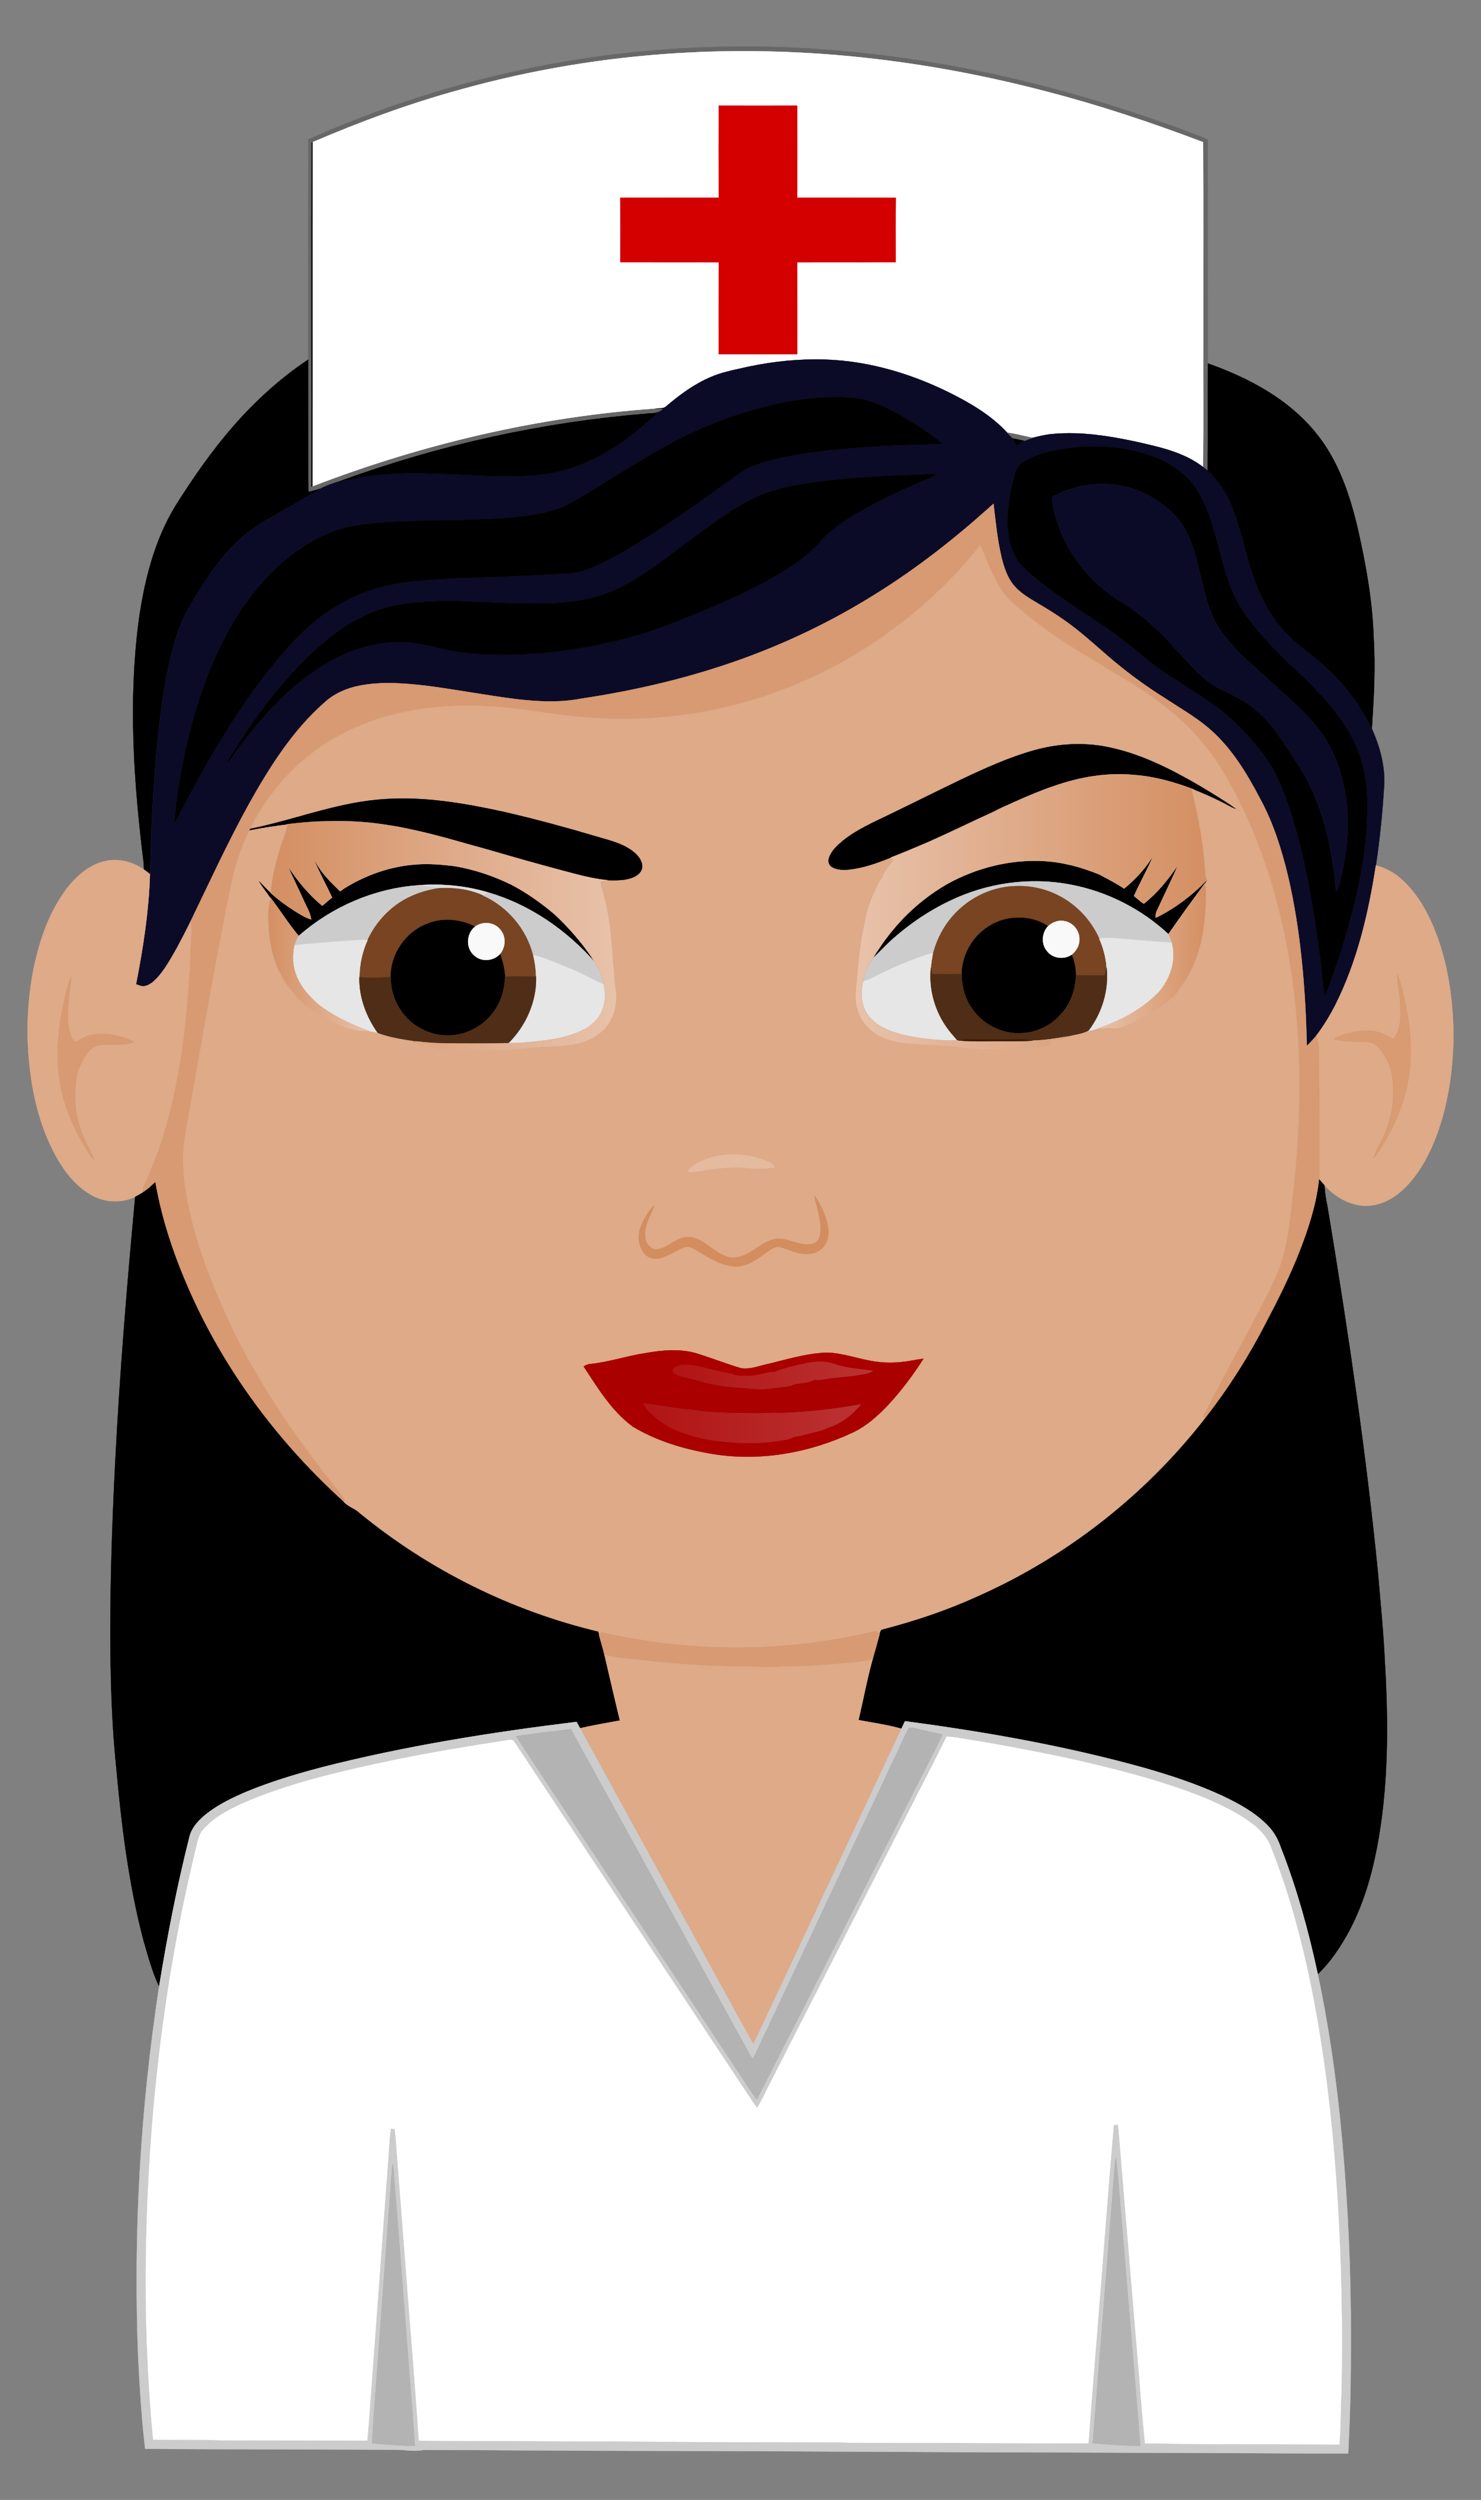<?xml version="1.0" encoding="UTF-8"?>
<!DOCTYPE svg  PUBLIC '-//W3C//DTD SVG 1.1//EN'  'http://www.w3.org/Graphics/SVG/1.1/DTD/svg11.dtd'>
<svg enable-background="new -22 -37.118 1182 1994.236" version="1.1" viewBox="-22 -37.118 1182 1994.2" xml:space="preserve" xmlns="http://www.w3.org/2000/svg">

	<rect x="-22" y="-37.118" width="1182" height="1994.2" fill="#808080" stroke="none"/>

	<path d="m563.54 0h18.9c93.48 1.38 186.47 17.45 275.76 44.89 28.25 8.67 56.25 18.25 83.71 29.17 0.21 59.57-0.04 119.16 0.13 178.74-0.2 28.51 0.2 57.03-0.21 85.54-1.21-1.03-2.44-2.01-3.69-2.95 0.43-35.46 0.06-70.93 0.18-106.39-0.09-50.91 0.18-101.83-0.13-152.74-40.97-15.49-82.57-29.43-125.01-40.36-95.86-25.21-195.62-36.75-294.67-30.58-58.79 3.57-117.2 13.4-173.93 29.25-40.04 11-79.07 25.38-117.19 41.78l-0.66 0.32c-0.32 91.48 0.01 182.99-0.16 274.48l0.7-0.3c87.56-33.7 179.92-55.48 273.58-62.1 2.15 0.06 4.3 0.23 6.46 0.42-3.1 2.96-7.42 3.34-11.48 3.52-83.92 6.67-166.93 24.9-246 53.79-5.58 1.69-11.13 3.59-16.32 6.26-3.05 1-6.15 1.82-9.28 2.52-0.17-2.75-0.29-5.5-0.3-8.26 0.02-32.41 0.04-64.82-0.01-97.24 0.16-58.55-0.1-117.12 0.13-175.67 57.57-25.69 118-45.02 179.8-57.45 52.54-10.66 106.11-15.97 159.69-16.64z" fill="#676767" stroke="#676767" stroke-width=".2"/>
	<path d="m518.51 5.32c99.05-6.17 198.81 5.37 294.67 30.58 42.44 10.93 84.04 24.87 125.01 40.36 0.31 50.91 0.04 101.83 0.13 152.74-0.12 35.46 0.25 70.93-0.18 106.39-15.91-12.2-35.99-16.2-55.09-20.51-21.01-4.42-42.55-7.75-64.06-5.88-5.73 0.39-11.33 1.72-16.86 3.16-6.77-1.32-13.43-3.19-20.26-4.15-12.99-14.01-29.75-23.76-46.7-32.18-32.94-16.23-69.27-26.44-106.17-26.23-20.54 0-41.02 2.68-60.99 7.42-7.63 1.63-15.27 3.43-22.45 6.52-13.22 5.49-24.83 14.11-35.69 23.3-2.39 2.4-5.98 1.6-9.02 1.91-93.66 6.62-186.02 28.4-273.58 62.1 0.21-91.49-0.01-183 0.12-274.5 38.12-16.4 77.15-30.78 117.19-41.78 56.73-15.85 115.14-25.68 173.93-29.25m33.11 41.77c-0.06 24.53-0.1 49.05 0.02 73.58-26.2 0-52.4-0.04-78.6 0.02 0.1 17.1 0.05 34.19 0.02 51.29 26.19 0.11 52.38-0.07 78.57 0.09-0.12 24.45-0.02 48.9-0.05 73.35 20.92 0.03 41.83 0.04 62.75 0-0.02-24.45 0.05-48.91-0.04-73.36 26.19-0.13 52.38 0.03 78.58-0.08 0.01-17.09-0.13-34.19 0.07-51.28-26.22-0.07-52.43-0.04-78.65-0.02 0.08-24.53 0.04-49.06 0.02-73.59-20.9 0.07-41.79 0.07-62.69 0z" fill="#fff" stroke="#fff" stroke-width=".2"/>
	<path d="m551.62 47.09c20.9 0.07 41.79 0.07 62.69 0 0.02 24.53 0.06 49.06-0.02 73.59 26.22-0.02 52.43-0.05 78.65 0.02-0.2 17.09-0.06 34.19-0.07 51.28-26.2 0.11-52.39-0.05-78.58 0.08 0.09 24.45 0.02 48.91 0.04 73.36-20.92 0.04-41.83 0.03-62.75 0 0.03-24.45-0.07-48.9 0.05-73.35-26.19-0.16-52.38 0.02-78.57-0.09 0.03-17.1 0.08-34.19-0.02-51.29 26.2-0.06 52.4-0.02 78.6-0.02-0.12-24.53-0.08-49.05-0.02-73.58z" fill="#D40000" stroke="#D40000" stroke-width=".2"/>
	<path d="m226.73 76.67 0.66-0.32c-0.13 91.5 0.09 183.01-0.12 274.5l-0.7 0.3c0.17-91.49-0.16-183 0.16-274.48z" stroke="#000" stroke-width=".2"/>
	<path d="m164.5 302.48c17.52-19.93 37.33-37.97 59.42-52.72 0.05 32.42 0.03 64.83 0.01 97.24 0.01 2.76 0.13 5.51 0.3 8.26 3.13-0.7 6.23-1.52 9.28-2.52-3.64 3.21-8.18 5.03-12.33 7.44-13.55 8.15-27.72 15.28-40.81 24.19-22.96 16.01-38.15 40.24-51.92 64.06-6.36 10.74-10.17 22.73-13.28 34.76-6.16 24.57-9.37 49.75-11.87 74.91-3.25 33.95-4.76 68.04-5.62 102.12-1.57-1.27-3.13-2.53-4.78-3.69 0-1.53-0.05-3.05-0.14-4.56-8.01-64.36-12.55-129.81-3.98-194.37 4.47-31.54 12.34-63.32 29.01-90.79 14.07-22.48 29.3-44.3 46.71-64.33z" stroke="#000" stroke-width=".2"/>
	<path d="m568.01 257.02c19.97-4.74 40.45-7.42 60.99-7.42 36.9-0.21 73.23 10 106.17 26.23 16.95 8.42 33.71 18.17 46.7 32.18 1.49 1.59 2.95 3.23 4.64 4.63 0.73 1.94 1.57 3.83 2.46 5.71 2.21-1.23 4.38-2.53 6.62-3.72 2.11-0.96 4.3-1.81 6.54-2.47 5.53-1.44 11.13-2.77 16.86-3.16 21.51-1.87 43.05 1.46 64.06 5.88 19.1 4.31 39.18 8.31 55.09 20.51 1.25 0.94 2.48 1.92 3.69 2.95 9.96 9.01 16.89 20.93 21.29 33.54 6.06 16.62 9.34 34.08 15.21 50.76 4.78 14.06 11.29 27.72 20.85 39.19 6.87 8.8 15.47 16 24.39 22.63 20.41 16.04 38.12 36.03 49.3 59.63 6.07 13.47 10.18 28.08 9.98 42.95-1.24 22.14-3.44 44.25-6.72 66.19-5.89 38.3-14.9 76.67-32.4 111.47-4.28 8.33-9.13 16.38-14.8 23.84-2.42 3.07-5.1 5.93-7.9 8.66-1.17-45.36-4.7-90.92-14.99-135.21-5.12-21.29-11.69-42.44-22.21-61.73-11.06-21.17-23.8-42.23-42.46-57.59-10.19-8.45-21.75-15.01-32.76-22.29-16.58-10.36-32.38-21.97-47.14-34.79-11.11-9.62-21.98-19.58-34.07-27.98-6.91-4.91-14.13-9.34-21.43-13.62-6.71-4.05-13.73-8.01-18.8-14.13-5.28-6.34-7.86-14.37-9.82-22.25-3.35-14.09-4.71-28.54-6.43-42.89-29.5 26.7-60.88 51.46-94.75 72.41-32.84 20.53-67.87 37.55-104.27 50.8-42.19 15.39-86.12 25.72-130.5 32.34-16.87 3.22-34.19 2.32-51.15 0.34-24.37-3.04-48.5-7.74-72.86-10.81-17.39-1.99-35.2-3.34-52.5 0.04-10.44 2.01-20.5 6.5-28.32 13.79-25.4 22.46-43.64 51.59-60.05 80.93-16.76 30.34-31.21 61.88-46.3 93.07-3.54 7.26-7.28 14.42-11.09 21.54-4.8 8.31-9.34 16.93-15.92 24.02-2.67 2.79-5.78 5.53-9.68 6.33-2.43 0.55-4.73-0.76-6.97-1.47 5.7-28.98 10.26-58.27 11.12-87.83 0.86-34.08 2.37-68.17 5.62-102.12 2.5-25.16 5.71-50.34 11.87-74.91 3.11-12.03 6.92-24.02 13.28-34.76 13.77-23.82 28.96-48.05 51.92-64.06 13.09-8.91 27.26-16.04 40.81-24.19 4.15-2.41 8.69-4.23 12.33-7.44 5.19-2.67 10.74-4.57 16.32-6.26 2.82-0.24 5.64-0.51 8.4-1.2 14.11-3.56 28.73-4.23 43.21-4.79 8.19-0.56 16.37 0.14 24.56 0.38 28.7 0.39 57.52 4.02 86.15 0.33 16.34-1.94 32-7.87 46.4-15.68 15.95-8.85 30.21-20.4 43.69-32.6-2.14-0.12-4.28-0.23-6.41-0.23 4.06-0.18 8.38-0.56 11.48-3.52-2.16-0.19-4.31-0.36-6.46-0.42 3.04-0.31 6.63 0.49 9.02-1.91 10.86-9.19 22.47-17.81 35.69-23.3 7.18-3.09 14.82-4.89 22.45-6.52m21.98 29.97c-17.68 4.27-34.98 10.1-51.64 17.39-37.65 16.13-70.82 40.53-106.35 60.56-8.34 4.35-17.57 6.59-26.76 8.29-17.29 2.81-34.81 3.87-52.3 4.05-16.95 1.31-33.97 0.17-50.93 1.41-18.32 0.62-36.91 1.56-54.59 6.77-15.55 5.36-29.71 14.18-42.39 24.57-25.82 22.05-44.42 51.44-57.46 82.55-9.38 21.76-16.01 44.59-21.3 67.66-4.17 19.43-7.71 39.09-9 58.95 0.94-1.37 1.87-2.76 2.68-4.21 9.25-18.45 19.22-36.55 29.73-54.32 19.63-32.72 41.31-64.55 68.08-91.9 7.97-7.47 16.28-14.66 25.62-20.4 15.44-10.07 33.04-16.67 51.18-19.8 15.96-2.97 32.23-3.33 48.39-4.45 13.04-0.04 26.02-1.3 39.06-1.23 10.96-0.81 21.96-0.74 32.92-1.68 8.96-0.52 18.09-0.15 26.86-2.39 11.8-3.65 22.67-9.64 33.4-15.65 31.96-18.67 62-40.34 92-61.96 9.18-6.87 20.47-9.78 31.4-12.54 31.65-7.03 64.12-8.85 96.39-10.63 11.72-0.14 23.44-0.51 35.14-1.17-4.08-4-8.95-7.05-13.58-10.36-13.09-8.74-26.56-17.22-41.39-22.68-9.61-3.63-19.96-4.18-30.12-4.4-18.55 0.36-37.09 2.81-55.04 7.57m206.33 43.33c-3.74 1.89-6.76 5.14-7.79 9.26-4 13.43-6.65 27.42-6.42 41.47 0.48 12.29 3.49 25.38 12.56 34.28 20.74 19.58 45.57 33.94 68.89 50.13 11.26 7.95 21.74 16.91 32.48 25.53 22.39 17.53 49.05 29.35 69.25 49.72 8.56 8.18 16.14 17.32 23.11 26.87 8.25 11.48 13.38 24.77 18.04 38.01 13.59 40.23 20.08 82.41 25.55 124.38 1.31 9.01 1.56 18.17 3.3 27.12 0.92-1.71 1.81-3.42 2.51-5.22 3.9-11.16 8.08-22.22 11.48-33.54 10.98-36.11 20.03-73.38 20-111.33 0.15-19.21-2.89-38.98-12.39-55.93-9.56-18.2-23.72-33.4-38.21-47.76-17.67-16.33-35.28-33.17-48.72-53.28-8.97-13.05-13.49-28.44-17.46-43.59-4.84-17.07-8.43-34.87-17.66-50.26-7.95-13.99-21.75-23.95-36.72-29.32-18.14-6.8-37.83-8.73-57.07-7.56-15.31 1.27-31.1 3.48-44.73 11.02m-103.32 11.71c-21.02 0.99-42.04 2.49-62.92 5.17-16.34 2.28-32.93 4.92-48.02 11.88-21.28 9.91-39.64 24.74-58.46 38.52-17.57 13.12-35.11 26.68-55.14 35.91-15.48 7.09-32.58 9.65-49.45 10.51-18.35 0.45-36.7 0.01-55.01-0.97-11.35 0.07-22.67-1.31-34.03-0.85-11.56 0.6-23.19 0.91-34.58 3.22-18.82 3.22-36.06 12.4-51.23 23.74-12.03 9.18-23.14 19.54-33.17 30.86-17.71 19.37-33.12 40.74-47.02 62.97-1.99 2.89-3.87 5.88-5.09 9.19 2.91-2.62 4.93-5.98 7.11-9.19 18.3-25.24 39.24-49.21 65.46-66.48 19.56-13.22 42.8-21.63 66.57-21.5 10.79 0.17 21.32 2.72 31.77 5.19 10.23 2.48 20.7 3.76 31.18 4.59 44.27 2.39 88.76-4.09 131.17-16.7 16.67-5.47 32.91-12.18 49.16-18.8 17.49-7.37 34.85-15.18 51.4-24.51 14.95-8.41 29.9-17.73 41.05-30.99 4.49-4.9 9.58-9.23 15.04-12.99 18.05-12.59 38.07-21.91 58.04-30.96 6.41-2.94 13.14-5.18 19.35-8.54-11.07-0.7-22.11 0.79-33.18 0.73z" fill="#0B0B28" stroke="#0B0B28" stroke-width=".2"/>
	<path d="m942.04 252.8c32.27 11.42 64.07 28.2 86 55.19 18.13 22.06 27.37 49.77 33.76 77.21 6.39 28.23 11.55 56.87 12.51 85.86 1.58 24.34 0.19 48.74-1.44 73.03-11.18-23.6-28.89-43.59-49.3-59.63-8.92-6.63-17.52-13.83-24.39-22.63-9.56-11.47-16.07-25.13-20.85-39.19-5.87-16.68-9.15-34.14-15.21-50.76-4.4-12.61-11.33-24.53-21.29-33.54 0.41-28.51 0.01-57.03 0.21-85.54z" stroke="#000" stroke-width=".2"/>
	<path d="m589.99 286.99c17.95-4.76 36.49-7.21 55.04-7.57 10.16 0.22 20.51 0.77 30.12 4.4 14.83 5.46 28.3 13.94 41.39 22.68 4.63 3.31 9.5 6.36 13.58 10.36-11.7 0.66-23.42 1.03-35.14 1.17-32.27 1.78-64.74 3.6-96.39 10.63-10.93 2.76-22.22 5.67-31.4 12.54-30 21.62-60.04 43.29-92 61.96-10.73 6.01-21.6 12-33.4 15.65-8.77 2.24-17.9 1.87-26.86 2.39-10.96 0.94-21.96 0.87-32.92 1.68-13.04-0.07-26.02 1.19-39.06 1.23-16.16 1.12-32.43 1.48-48.39 4.45-18.14 3.13-35.74 9.73-51.18 19.8-9.34 5.74-17.65 12.93-25.62 20.4-26.77 27.35-48.45 59.18-68.08 91.9-10.51 17.77-20.48 35.87-29.73 54.32-0.81 1.45-1.74 2.84-2.68 4.21 1.29-19.86 4.83-39.52 9-58.95 5.29-23.07 11.92-45.9 21.3-67.66 13.04-31.11 31.64-60.5 57.46-82.55 12.68-10.39 26.84-19.21 42.39-24.57 17.68-5.21 36.27-6.15 54.59-6.77 16.96-1.24 33.98-0.1 50.93-1.41 17.49-0.18 35.01-1.24 52.3-4.05 9.19-1.7 18.42-3.94 26.76-8.29 35.53-20.03 68.7-44.43 106.35-60.56 16.66-7.29 33.96-13.12 51.64-17.39z" stroke="#000" stroke-width=".2"/>
	<path d="m249.83 346.48c79.07-28.89 162.08-47.12 246-53.79 2.13 0 4.27 0.11 6.41 0.23-13.48 12.2-27.74 23.75-43.69 32.6-14.4 7.81-30.06 13.74-46.4 15.68-28.63 3.69-57.45 0.06-86.15-0.33-8.19-0.24-16.37-0.94-24.56-0.38-14.48 0.56-29.1 1.23-43.21 4.79-2.76 0.69-5.58 0.96-8.4 1.2z" stroke="#000" stroke-width=".2"/>
	<path d="m781.87 308.01c6.83 0.96 13.49 2.83 20.26 4.15-2.24 0.66-4.43 1.51-6.54 2.47-3.01-0.78-6.05-1.37-9.08-1.99-1.69-1.4-3.15-3.04-4.64-4.63z" fill="#6A6A69" stroke="#6A6A69" stroke-width=".2"/>
	<path d="m788.97 318.35c-0.89-1.88-1.73-3.77-2.46-5.71 3.03 0.62 6.07 1.21 9.08 1.99-2.24 1.19-4.41 2.49-6.62 3.72z" fill="#010102" stroke="#010102" stroke-width=".2"/>
	<path d="m796.32 330.32c13.63-7.54 29.42-9.75 44.73-11.02 19.24-1.17 38.93 0.76 57.07 7.56 14.97 5.37 28.77 15.33 36.72 29.32 9.23 15.39 12.82 33.19 17.66 50.26 3.97 15.15 8.49 30.54 17.46 43.59 13.44 20.11 31.05 36.95 48.72 53.28 14.49 14.36 28.65 29.56 38.21 47.76 9.5 16.95 12.54 36.72 12.39 55.93 0.03 37.95-9.02 75.22-20 111.33-3.4 11.32-7.58 22.38-11.48 33.54-0.7 1.8-1.59 3.51-2.51 5.22-1.74-8.95-1.99-18.11-3.3-27.12-5.47-41.97-11.96-84.15-25.55-124.38-4.66-13.24-9.79-26.53-18.04-38.01-6.97-9.55-14.55-18.69-23.11-26.87-20.2-20.37-46.86-32.19-69.25-49.72-10.74-8.62-21.22-17.58-32.48-25.53-23.32-16.19-48.15-30.55-68.89-50.13-9.07-8.9-12.08-21.99-12.56-34.28-0.23-14.05 2.42-28.04 6.42-41.47 1.03-4.12 4.05-7.37 7.79-9.26m23.08 28.08c-2.35 0.88-1.62 3.68-1.44 5.59 5.73 32.19 25.95 61.26 53.8 78.3 16.66 10.08 31.38 23.15 44.1 37.85 11.3 11.68 21.56 25.18 36.48 32.5 6.53 2.93 12.91 6.18 18.97 10.01 7.97 4.77 14.73 11.29 20.8 18.27 7.54 9.34 13.86 19.58 20.37 29.65 20.72 30.44 28.84 67.48 31.87 103.67 3.28-6.86 4.36-14.47 6.07-21.81 5.83-30.6 4.09-63.6-9.97-91.82-6.76-14.35-18-25.89-29.29-36.77-9.33-8.34-18.5-16.84-27.87-25.13-7.57-7.44-15.99-14.02-22.7-22.3-9.9-10.24-16.54-23.26-20.06-36.99-5.01-16.73-7.27-34.37-14.67-50.31-6.65-14.88-20.17-25.49-34.47-32.55-22.47-11.1-49.98-9.68-71.99 1.84z" stroke="#000" stroke-width=".2"/>
	<path d="m693 342.03c11.07 0.06 22.11-1.43 33.18-0.73-6.21 3.36-12.94 5.6-19.35 8.54-19.97 9.05-39.99 18.37-58.04 30.96-5.46 3.76-10.55 8.09-15.04 12.99-11.15 13.26-26.1 22.58-41.05 30.99-16.55 9.33-33.91 17.14-51.4 24.51-16.25 6.62-32.49 13.33-49.16 18.8-42.41 12.61-86.9 19.09-131.17 16.7-10.48-0.83-20.95-2.11-31.18-4.59-10.45-2.47-20.98-5.02-31.77-5.19-23.77-0.13-47.01 8.28-66.57 21.5-26.22 17.27-47.16 41.24-65.46 66.48-2.18 3.21-4.2 6.57-7.11 9.19 1.22-3.31 3.1-6.3 5.09-9.19 13.9-22.23 29.31-43.6 47.02-62.97 10.03-11.32 21.14-21.68 33.17-30.86 15.17-11.34 32.41-20.52 51.23-23.74 11.39-2.31 23.02-2.62 34.58-3.22 11.36-0.46 22.68 0.92 34.03 0.85 18.31 0.98 36.66 1.42 55.01 0.97 16.87-0.86 33.97-3.42 49.45-10.51 20.03-9.23 37.57-22.79 55.14-35.91 18.82-13.78 37.18-28.61 58.46-38.52 15.09-6.96 31.68-9.6 48.02-11.88 20.88-2.68 41.9-4.18 62.92-5.17z" stroke="#000" stroke-width=".2"/>
	<path d="m819.4 358.4c22.01-11.52 49.52-12.94 71.99-1.84 14.3 7.06 27.82 17.67 34.47 32.55 7.4 15.94 9.66 33.58 14.67 50.31 3.52 13.73 10.16 26.75 20.06 36.99 6.71 8.28 15.13 14.86 22.7 22.3 9.37 8.29 18.54 16.79 27.87 25.13 11.29 10.88 22.53 22.42 29.29 36.77 14.06 28.22 15.8 61.22 9.97 91.82-1.71 7.34-2.79 14.95-6.07 21.81-3.03-36.19-11.15-73.23-31.87-103.67-6.51-10.07-12.83-20.31-20.37-29.65-6.07-6.98-12.83-13.5-20.8-18.27-6.06-3.83-12.44-7.08-18.97-10.01-14.92-7.32-25.18-20.82-36.48-32.5-12.72-14.7-27.44-27.77-44.1-37.85-27.85-17.04-48.07-46.11-53.8-78.3-0.18-1.91-0.91-4.71 1.44-5.59z" fill="#0B0B28" stroke="#0B0B28" stroke-width=".2"/>
	<path d="m676.17 437.13c33.87-20.95 65.25-45.71 94.75-72.41 1.72 14.35 3.08 28.8 6.43 42.89 1.96 7.88 4.54 15.91 9.82 22.25 5.07 6.12 12.09 10.08 18.8 14.13 7.3 4.28 14.52 8.71 21.43 13.62 12.09 8.4 22.96 18.36 34.07 27.98 14.76 12.82 30.56 24.43 47.14 34.79 11.01 7.28 22.57 13.84 32.76 22.29 18.66 15.36 31.4 36.42 42.46 57.59 10.52 19.29 17.09 40.44 22.21 61.73 10.29 44.29 13.82 89.85 14.99 135.21 2.8-2.73 5.48-5.59 7.9-8.66 2.37 8.62 1.78 17.62 1.98 26.46 0.37 25.1 0.05 50.2 0.45 75.3 0 4.49-0.1 8.98-0.42 13.47-2.08 19.89-8.38 39.04-15.59 57.59-7.51 19.12-16.64 37.54-26.23 55.69-13.82 27.08-30.12 52.93-48.87 76.87-0.8-0.17-1.59-0.33-2.37-0.48 16.97-33.85 35.79-66.76 53.04-100.47 3.68-8.16 7.7-16.22 10.19-24.85 5.29-16.95 6.73-34.73 8.71-52.28 5.88-50.01 7.11-100.64 2.07-150.77-4.2-41.72-12.95-83.1-27.38-122.51-9.06-24.34-19.94-48.14-34.06-69.98-13.72-21.43-32.29-39.45-53.14-53.9-12.72-9.25-26.61-16.7-39.87-25.12-21.89-12.97-43.7-26.35-63.11-42.89-5.09-4.57-10.69-8.68-14.78-14.22-4.55-6.09-7.95-12.93-11.15-19.79-2.95-6.25-4.75-12.99-8.06-19.07-19.83 25.25-43.22 47.64-69.05 66.7-61.59 46.18-138.2 72.35-215.3 71.83-24.46 0.47-48.8-2.58-72.94-6.23-41.01-6.31-83.86-6.31-123.69 6.46-32.33 10.51-62.01 30.16-82.67 57.34-7.17 9.53-14.02 19.44-18.89 30.37-0.14 0.26-0.43 0.79-0.57 1.06-7.59 14.61-12.36 30.51-15.51 46.63-13.15 64.85-24.17 130.11-35.76 195.25-3.74 19.37-1.48 39.29 2.55 58.42 7.28 34.82 20.98 67.89 36.21 99.9 20.84 42.25 47.49 81.4 76.61 118.35 4.2 5.41 8.75 10.57 12.44 16.37-0.53 0.1-1.58 0.29-2.1 0.38-48.76-44.31-89.62-97.7-117.79-157.36-14.49-30.87-26.16-63.3-32.04-96.97-3.15 2.95-6.33 5.93-10.03 8.2-0.43-5.11 2.83-9.34 4.67-13.84 13.81-31.54 21.61-65.36 26.64-99.31 3.74-25.89 5.75-52.01 6.93-78.14-0.1-8.46 1.63-16.96 0.17-25.37 15.09-31.19 29.54-62.73 46.3-93.07 16.41-29.34 34.65-58.47 60.05-80.93 7.82-7.29 17.88-11.78 28.32-13.79 17.3-3.38 35.11-2.03 52.5-0.04 24.36 3.07 48.49 7.77 72.86 10.81 16.96 1.98 34.28 2.88 51.15-0.34 44.38-6.62 88.31-16.95 130.5-32.34 36.4-13.25 71.43-30.27 104.27-50.8z" fill="#D89A72" stroke="#D89A72" stroke-width=".2"/>
	<path d="m691.29 464.29c25.83-19.06 49.22-41.45 69.05-66.7 3.31 6.08 5.11 12.82 8.06 19.07 3.2 6.86 6.6 13.7 11.15 19.79 4.09 5.54 9.69 9.65 14.78 14.22 19.41 16.54 41.22 29.92 63.11 42.89 13.26 8.42 27.15 15.87 39.87 25.12 20.85 14.45 39.42 32.47 53.14 53.9 14.12 21.84 25 45.64 34.06 69.98 14.43 39.41 23.18 80.79 27.38 122.51 5.04 50.13 3.81 100.76-2.07 150.77-1.98 17.55-3.42 35.33-8.71 52.28-2.49 8.63-6.51 16.69-10.19 24.85-17.25 33.71-36.07 66.62-53.04 100.47 0.78 0.15 1.57 0.31 2.37 0.48-47.58 61.23-110.34 110.63-181.2 142.16-24.5 11.25-50.16 19.87-76.23 26.64-2.09 0.13-2.29 2.44-2.83 4-0.76-0.85-1.5-1.7-2.33-2.43-3.56 0.04-6.97 1.26-10.42 2-44.96 9.9-91.38 13.02-137.27 9.63-24.18-1.63-48.12-5.66-71.8-10.76-0.71 0.58-1.42 1.17-2.13 1.77-0.16-0.59-0.47-1.79-0.62-2.39-69.53-16.59-135.14-49.19-190.4-94.51-4.02-3.88-9.81-5.12-13.35-9.61 0.52-0.09 1.57-0.28 2.1-0.38-3.69-5.8-8.24-10.96-12.44-16.37-29.12-36.95-55.77-76.1-76.61-118.35-15.23-32.01-28.93-65.08-36.21-99.9-4.03-19.13-6.29-39.05-2.55-58.42 11.59-65.14 22.61-130.4 35.76-195.25 3.15-16.12 7.92-32.02 15.51-46.63 9.95-1.97 19.97-3.52 30.03-4.76-0.82 6.94-4.32 13.13-6.09 19.83-3.27 11.46-6.5 23.1-7.11 35.05-3.24-2.89-6.06-6.19-9.21-9.18 2.78 4.6 6.21 8.75 9.23 13.2-2.87 8.36-2.12 17.32-1.56 25.98 1.11 15.44 5.63 30.87 14.69 43.56 2.13 2.9 4.49 5.62 6.77 8.4 6.21 8.03 15.37 12.85 24.04 17.75 7.74 3.9 15.42 8.47 24.11 9.87 3.61 0.65 7.29 0.65 10.95 0.74 2.11 0.33 4.23 0.67 6.33 1.17 9.86 3.77 20.41 5.2 30.78 6.85-1.49 0.21-2.97 0.46-4.43 0.74 3.7 1.01 7.53 1.35 11.33 1.73 4.3 0.17 7.1 4.33 11.44 4.45 6.49 0.58 13.02 0.77 19.53 1.06 16.36-0.59 32.77-0.41 49.06-2.34 12.39-1.49 24.95-1.06 37.31-2.88 9.7-1.52 19.36-5.48 26.21-12.7 7.37-8.05 10.16-19.54 8.91-30.23-1.8-13.76-2.29-27.65-3.65-41.46-1.27-14.33-3.75-28.58-8.06-42.32-0.25-1.03-0.47-2.07-0.68-3.09 2.02-0.52 4.04-1.06 6.09-1.49 7.29 0.09 15.04 0.39 21.69-3.11 3.24-1.67 6.15-5.03 5.55-8.9-0.66-5.42-4.95-9.44-9.21-12.37-8.41-5.72-18.52-7.81-28.09-10.73-23.73-7.09-47.66-13.51-71.78-19.13-24.49-5.36-49.29-10.03-74.41-10.82-18.14-0.64-36.34 1.02-54.06 4.96-25.3 5.36-49.79 14.01-75.14 19.11 4.87-10.93 11.72-20.84 18.89-30.37 20.66-27.18 50.34-46.83 82.67-57.34 39.83-12.77 82.68-12.77 123.69-6.46 24.14 3.65 48.48 6.7 72.94 6.23 77.1 0.52 153.71-25.65 215.3-71.83m112.25 97.07c-20.1 5.59-39.17 14.26-57.98 23.16-18.68 8.94-37.18 18.24-55.83 27.24-13.41 6.58-27.42 12.42-39.13 21.87-4.49 3.81-9.21 8.04-10.99 13.85-0.98 2.68 0.16 5.89 2.73 7.22 4.13 2.2 9.03 2.22 13.59 1.76 11.46-1.28 22.39-5.25 33.03-9.53 0.67 0.73 1.34 1.46 2.02 2.21-3.24 4.46-7.34 8.48-9.05 13.86-1.83 1.97-2.92 4.47-4.1 6.86-4.13 8.78-8.06 17.86-9.4 27.55-3.74 14.92-5.11 30.3-6.42 45.58-0.97 8.17-2.23 16.62 0.25 24.66 2.13 8.9 8.4 16.4 16.24 20.95 11.91 6.91 26.09 6.99 39.45 7.74 8.23 0.82 16.6 0.21 24.76 1.83 10.69 1.39 21.5 1.92 32.29 1.82 13.93 0.02 28.17 0.46 41.71-3.41-0.09-1.09-0.15-2.16-0.21-3.22 5.31-0.52 10.88-0.76 15.68-3.38-0.61-0.07-1.82-0.2-2.43-0.27 5.67-1.62 11.94-1.99 17.12-4.86l-0.46 0.64c2.79-0.68 5.57-1.41 8.31-2.32 3.7 0.85 7.43-0.93 11.15-0.02 4.1 1.04 8-1.16 11.71-2.61 9.8-4.55 19.56-9.32 28.41-15.56 4.89-3.67 10.27-7.31 13.1-12.92 14.45-17.98 19.91-41.46 21.11-64.07-0.03-6.79 1.36-13.74-0.63-20.38 0.54-0.84 1.05-1.69 1.52-2.56 0.1-0.09 0.29-0.27 0.39-0.35-1.55-2.3-1.49-5.12-1.66-7.76-1.29-21.66-5.41-43.04-10.61-64.07 0.47-0.03 1.42-0.1 1.9-0.13 7.77 3.09 15.44 6.43 22.88 10.27 3.38 1.7 6.62 3.71 10.2 5.03-9.27-6.63-19.12-12.45-28.87-18.35-22.92-13.31-47.01-25.59-73.2-30.85-19.37-3.97-39.58-2.77-58.58 2.52m-260.68 325.58c-6.1 2.32-12.49 5.04-16.54 10.42 1.72 0.45 3.5 0.86 5.29 0.52 14.58-2.34 29.39-4.78 44.19-3.12 6.91 0.87 13.85 0.32 20.74-0.45-1.09-3.26-4.49-4.39-7.37-5.55-14.57-5.99-31.34-6.84-46.31-1.82m85.09 29.87c2.01 10.42 6.59 20.86 4.5 31.64-0.58 3.58-3.35 6.55-7.01 7.03-9.78 1.53-18.63-5.42-28.4-4.31-6.72 1.13-12.2 5.51-17.82 9.05-5.84 3.85-12.89 7.19-20.04 5.48-10.05-2.82-16.81-11.8-26.58-15.19-4.76-1.61-10.01-0.76-14.32 1.69-5.62 2.64-10.68 7.31-17.16 7.49-5.24-0.91-8.64-6.56-8.29-11.67-0.34-8.48 4.53-15.71 7.38-23.34-4.72 4.05-7.65 9.72-10.22 15.29-2.99 6.87-3.04 15.36 1.37 21.65 2.64 4.01 7.74 6.17 12.45 5.08 7.26-1.55 13.34-6.1 20.16-8.78 3.42-1.62 6.89 0.62 9.84 2.23 9.35 5.62 18.94 12.06 30.14 12.91 8.16 0.67 15.39-3.93 21.85-8.31 3.81-2.55 7.29-5.86 11.78-7.18 3.33-0.53 6.48 1.21 9.57 2.22 5.63 2.22 11.7 3.98 17.82 3.16 6.76-0.76 12.81-6.3 13.83-13.08 1.06-6.65-0.77-13.34-3.28-19.45-2.03-4.79-4.2-9.6-7.57-13.61m-135.55 125.61c-14.61 2.25-28.72 7.15-43.47 8.55-1.88 0.11-3.52 1.06-5.12 1.94 11.35 17.23 22.36 35.6 39.26 48.01 18.71 11.22 39.96 17.68 61.36 21.42 38.61 6.88 78.91-0.15 114.2-16.75 10.66-4.98 19.53-12.95 27.62-21.34 10.75-11.54 20.3-24.17 28.75-37.48-5.86 0.64-11.59 2.17-17.47 2.64-9.16 1.02-18.46 0.47-27.45-1.52-11.96-2.39-23.78-6.76-36.15-5.8-14.35 1.13-28.22 5.26-42.14 8.68-7.36 1.43-14.75 4.77-22.34 3.59-11.56-3.45-22.81-7.86-34.32-11.49-13.84-4.42-28.67-2.98-42.73-0.45z" fill="#DEAA87" stroke="#DEAA87" stroke-width=".2"/>
	<path d="m803.54 561.36c19-5.29 39.21-6.49 58.58-2.52 26.19 5.26 50.28 17.54 73.2 30.85 9.75 5.9 19.6 11.72 28.87 18.35-3.58-1.32-6.82-3.33-10.2-5.03-7.44-3.84-15.11-7.18-22.88-10.27-15.33-5.84-31.32-10.45-47.74-11.65-21.5-2.14-43.25 1.54-63.55 8.61-10.96 3.64-21.62 8.16-32.14 12.9-5.66 2.55-11.38 4.98-16.85 7.92-17.2 7.8-34.16 16.15-51.42 23.83-10.11 4.29-20.21 8.62-30.45 12.58-10.64 4.28-21.57 8.25-33.03 9.53-4.56 0.46-9.46 0.44-13.59-1.76-2.57-1.33-3.71-4.54-2.73-7.22 1.78-5.81 6.5-10.04 10.99-13.85 11.71-9.45 25.72-15.29 39.13-21.87 18.65-9 37.15-18.3 55.83-27.24 18.81-8.9 37.88-17.57 57.98-23.16z" stroke="#000" stroke-width=".2"/>
	<path d="m252.94 604.95c17.72-3.94 35.92-5.6 54.06-4.96 25.12 0.79 49.92 5.46 74.41 10.82 24.12 5.62 48.05 12.04 71.78 19.13 9.57 2.92 19.68 5.01 28.09 10.73 4.26 2.93 8.55 6.95 9.21 12.37 0.6 3.87-2.31 7.23-5.55 8.9-6.65 3.5-14.4 3.2-21.69 3.11-9.4-0.93-18.64-2.98-27.74-5.45-17.18-4.51-34.32-9.2-51.38-14.12-9.31-2.65-18.58-5.46-27.94-7.92-15.2-4.26-30.35-8.75-45.79-12.09-8.96-2.11-18.02-3.79-27.13-5.05-15.4-2.29-31.01-2.94-46.55-2.33-9.86 0.06-19.67 1.19-29.46 2.27-10.06 1.24-20.08 2.79-30.03 4.76 0.14-0.27 0.43-0.8 0.57-1.06 25.35-5.1 49.84-13.75 75.14-19.11z" stroke="#000" stroke-width=".2"/>
	<path d="m898.69 645.01c-4.77 11.06-10.67 21.61-15.65 32.59 2.61 2.05 4.99 4.43 7.84 6.18 10.87-8.48 19.55-19.4 27.25-30.75-4.42 10.44-9.57 20.58-14.26 30.91-1.44 3.55-4.23 7-3.39 11.05 15.21-7.45 28.87-17.78 40.61-29.94-0.47 0.87-0.98 1.72-1.52 2.56-9.81 13.38-19.64 26.77-29.05 40.44-21.66-20.17-49.11-34.07-78.2-39.52-32.54-6.25-66.89-1.31-96.63 13.16-16.13 7.66-31.04 17.77-44.44 29.55-5.77 5.01-10.9 10.69-16.44 15.94 1.88-3.44 4.14-6.64 6.33-9.87 5.05-7.43 10.76-14.39 16.88-20.95 10.72-11.19 22.96-20.92 36.44-28.57 22.91-12.58 49.14-19.26 75.32-18.08 15.76 0.65 31.14 4.86 45.68 10.78 6.67 3.58 13.43 7.01 19.73 11.24 5.19-4.21 9.97-8.94 14.34-14 3.44-3.94 6.47-8.24 9.16-12.72z" stroke="#000" stroke-width=".2"/>
	<path d="m61.65 649.86c10.78-2.63 22.26 0.44 31.25 6.67 1.65 1.16 3.21 2.42 4.78 3.69-0.86 29.56-5.42 58.85-11.12 87.83 2.24 0.71 4.54 2.02 6.97 1.47 3.9-0.8 7.01-3.54 9.68-6.33 6.58-7.09 11.12-15.71 15.92-24.02 3.81-7.12 7.55-14.28 11.09-21.54 1.46 8.41-0.27 16.91-0.17 25.37-1.18 26.13-3.19 52.25-6.93 78.14-5.03 33.95-12.83 67.77-26.64 99.31-1.84 4.5-5.1 8.73-4.67 13.84-1.91 1.22-3.89 2.35-5.92 3.35-10.78 5.11-23.88 4.66-34.31-1.09-12.5-6.78-21.62-18.39-28.55-30.55-16.28-29.34-22.14-63.31-23.03-96.52v-8.96c0.41-16.97 2.22-33.93 5.99-50.5 4.78-20.58 12.22-40.98 24.99-58.01 7.79-10.06 17.91-19.29 30.67-22.15m-32.05 109.72c-4.87 21.44-7.5 43.82-3.88 65.67 2.97 20.06 11.64 38.76 22.08 55.96 1.45 2.51 3.22 4.83 5.22 6.93-2.17-6.81-6.37-12.71-8.79-19.42-6.53-15.42-7.95-32.79-4.68-49.16 1.05-4.74 3.47-9 5.85-13.17 2.47-4.06 5.69-8.32 10.56-9.5 9.39-2.19 19.49 0.93 28.6-2.82-4.77-3.28-10.54-4.44-16.13-5.49-6.16-0.98-12.56-1.23-18.68 0.15-4.26 0.93-7.72 3.75-11.71 5.34-2.84-1.85-3.74-5.4-4.63-8.46-3.38-14.48 0.36-29.22 1.47-43.72-2.64 5.6-3.88 11.7-5.28 17.69z" fill="#DEAA87" stroke="#DEAA87" stroke-width=".2"/>
	<path d="m229.09 649.79 0.61 0.41c4.81 9.24 12.37 16.54 19.78 23.71 1.07-0.77 2.13-1.53 3.19-2.31 17.07-10.6 36.48-17.54 56.57-19.07 10.47-0.96 20.97 0.01 31.37 1.25 15.99 2.67 31.44 7.93 45.97 15.07 12.19 6.45 23.45 14.48 33.96 23.38 11.14 10.38 21.23 21.88 29.78 34.5 0.65 1.01 1.27 2.05 1.91 3.09-22.47-25.2-51.3-45.23-83.85-54.82-18-5.47-37.03-7.38-55.77-5.98-35.39 2.26-69.64 17.11-96.23 40.43-8.06-9.57-14.72-20.24-22.3-30.19-3.02-4.45-6.45-8.6-9.23-13.2 3.15 2.99 5.97 6.29 9.21 9.18 5.82 5.2 12.11 9.88 18.7 14.05 4.34 2.69 8.64 5.64 13.62 7.04-0.73-5.64-3.96-10.46-6.16-15.58-4.01-8.94-8.46-17.67-12.33-26.67 7.62 11.62 16.54 22.45 27.29 31.33 2.63-2.2 5.24-4.41 7.87-6.61-4.54-9.72-9.73-19.15-13.96-29.01z" stroke="#000" stroke-width=".2"/>
	<path d="m1076.1 653.23c7.64 1.91 14.72 5.76 20.53 11.07 13.55 12.14 22.23 28.7 28.44 45.56 8.55 23.57 12.23 48.68 12.9 73.67v9.94c-0.64 24.99-4.32 50.09-12.85 73.67-5.47 14.94-12.87 29.5-23.82 41.2-7.77 8.38-17.99 15.09-29.58 16.25-14.05 1.51-27.32-6.09-36.62-16.08-1.44-1.56-2.79-3.18-4.19-4.74 0.32-4.49 0.42-8.98 0.42-13.47-0.4-25.1-0.08-50.2-0.45-75.3-0.2-8.84 0.39-17.84-1.98-26.46 5.67-7.46 10.52-15.51 14.8-23.84 17.5-34.8 26.51-73.17 32.4-111.47m17.02 86.65c0.08 7.4 1.95 14.64 2.23 22.04 0.78 10.07 1.32 21.58-5.35 29.95-3.87-2.28-7.81-4.6-12.2-5.71-7.51-2.02-15.43-0.95-22.85 0.88-4.22 1.13-8.62 2.12-12.22 4.72 8.53 2.44 17.49 1.85 26.26 2.22 5.74 0.02 9.94 4.66 12.88 9.08 2.41 4.11 4.93 8.27 6.2 12.91 3.51 16.52 2.31 34.15-4.32 49.76-2.68 7.38-7.3 13.88-9.76 21.35 3.5-3.67 6.02-8.1 8.59-12.43 7.35-12.24 13.15-25.43 16.86-39.23 6.55-23.75 5.16-48.96 0-72.83-1.72-7.66-3.08-15.51-6.32-22.71z" fill="#DEAA87" stroke="#DEAA87" stroke-width=".2"/>
	<path d="m735.69 681.69c29.74-14.47 64.09-19.41 96.63-13.16 29.09 5.45 56.54 19.35 78.2 39.52 1.11 2.14 2.01 4.41 2.7 6.74-13.1-0.69-26.14-2.11-39.22-3.04-6.2-0.44-12.52-1.59-18.65 0.02-6.33-14.32-17.49-26.46-31.3-33.85-10.69-5.76-22.89-8.62-35.02-8.2-20.65 0.34-40.69 10.77-53.26 27.09-6.57 8.28-10.93 18.12-13.51 28.33 0.02-0.54 0.07-1.63 0.1-2.18-16.74 5-32.85 12.03-48.38 20.02-2.36 1.14-4.82 2.08-7.28 2.98 1.25-6.78 4.09-13.19 8.11-18.78 5.54-5.25 10.67-10.93 16.44-15.94 13.4-11.78 28.31-21.89 44.44-29.55z" fill="#ccc" stroke="#ccc" stroke-width=".2"/>
	<path d="m216.38 709.45c26.59-23.32 60.84-38.17 96.23-40.43 5.26 1.31 10.73 1.19 16.03 2.35-14.28 2.08-28.28 7.48-39.12 17.19-7.69 6.65-13.87 14.98-18.14 24.19-7.8-0.42-15.59 0.55-23.36 1.08-11.66 1.08-23.37 1.67-35 3.08 0.8-2.61 1.87-5.16 3.36-7.46z" fill="#ccc" stroke="#ccc" stroke-width=".2"/>
	<path d="m312.61 669.02c18.74-1.4 37.77 0.51 55.77 5.98-1.58 0.77-3.15 1.54-4.72 2.32-10.91-5.11-23.1-6.48-35.02-5.95-5.3-1.16-10.77-1.04-16.03-2.35z" fill="#DCDDDE" stroke="#DCDDDE" stroke-width=".2"/>
	<path d="m735.77 696.81c12.57-16.32 32.61-26.75 53.26-27.09 12.13-0.42 24.33 2.44 35.02 8.2 13.81 7.39 24.97 19.53 31.3 33.85 3.18 7.25 5.29 15.03 5.82 22.95-0.4 2.07-0.89 4.11-1.34 6.18-7.71 0.16-15.43-0.19-23.14 0.06-0.16-5.64-1.07-11.32-3.46-16.47 3.75-3.02 6.49-7.55 6.24-12.5 0.14-7.01-5.48-13.56-12.44-14.43-4.63-0.81-9.25 1.12-12.64 4.19-8.66-6.03-19.72-7.76-30.04-6.35-13.29 1.92-25.4 10.24-32.2 21.78-3.65 5.93-5.64 12.71-6.49 19.59-0.2 1.03-0.41 2.07-0.61 3.12-7.67 0-15.34 0.16-23 0.01-0.38-1.73-0.77-3.45-1.07-5.18 0.17-3.23 0.76-6.4 1.28-9.58 2.58-10.21 6.94-20.05 13.51-28.33z" fill="#784421" stroke="#784421" stroke-width=".2"/>
	<path d="m328.64 671.37c11.92-0.53 24.11 0.84 35.02 5.95 19.55 8.73 34.62 26.63 39.9 47.38 1.38 5.64 2.15 11.43 2.29 17.23-8.28-0.19-16.56-0.41-24.84-0.03-0.3-6.2-1.91-12.23-3.87-18.09 4.42-5.42 4.89-13.78 0.26-19.22-4.68-6.19-14.09-7.08-20.23-2.55-11.77-5.89-26.01-7.38-38.31-2.23-17.08 6.54-29.1 24.07-29 42.36-8.31 0.62-16.69 0.97-25 0.09 0.11-10.15 2.33-20.26 6.52-29.51 4.27-9.21 10.45-17.54 18.14-24.19 10.84-9.71 24.84-15.11 39.12-17.19z" fill="#784421" stroke="#784421" stroke-width=".2"/>
	<path d="m368.38 675c32.55 9.59 61.38 29.62 83.85 54.82 3.71 5.57 6.33 11.84 7.66 18.4-10.04-4.62-19.73-10.01-30.03-14.1-8.65-3.43-17.17-7.42-26.3-9.42-5.28-20.75-20.35-38.65-39.9-47.38 1.57-0.78 3.14-1.55 4.72-2.32z" fill="#ccc" stroke="#ccc" stroke-width=".2"/>
	<path d="m784.35 695.4c10.32-1.41 21.38 0.32 30.04 6.35-4.9 5.33-5.56 14.07-0.83 19.72 4.49 6.01 13.52 7.14 19.67 3.02 2.39 5.15 3.3 10.83 3.46 16.47-0.21 11.5-4.41 23-12.34 31.42-8.38 9.32-20.8 14.87-33.35 14.67-14.01 0.19-27.7-6.9-36.05-18.06-7.12-9.08-10.01-20.82-9.29-32.22 0.85-6.88 2.84-13.66 6.49-19.59 6.8-11.54 18.91-19.86 32.2-21.78z" stroke="#000" stroke-width=".2"/>
	<path d="m318.86 699.81c12.3-5.15 26.54-3.66 38.31 2.23-6.91 5.44-7.66 16.86-0.97 22.77 5.71 5.67 15.66 4.89 20.94-1 1.96 5.86 3.57 11.89 3.87 18.09-0.09 11.88-4.37 23.86-12.65 32.5-8.23 8.94-20.18 14.28-32.33 14.47-11.38 0.28-22.66-4.22-31.09-11.8-9.69-8.78-15.36-21.81-15.08-34.9-0.1-18.29 11.92-35.82 29-42.36z" stroke="#000" stroke-width=".2"/>
	<path d="m814.39 701.75c3.39-3.07 8.01-5 12.64-4.19 6.96 0.87 12.58 7.42 12.44 14.43 0.25 4.95-2.49 9.48-6.24 12.5-6.15 4.12-15.18 2.99-19.67-3.02-4.73-5.65-4.07-14.39 0.83-19.72z" fill="#F9F9F9" stroke="#F9F9F9" stroke-width=".2"/>
	<path d="m357.17 702.04c6.14-4.53 15.55-3.64 20.23 2.55 4.63 5.44 4.16 13.8-0.26 19.22-5.28 5.89-15.23 6.67-20.94 1-6.69-5.91-5.94-17.33 0.97-22.77z" fill="#F9F9F9" stroke="#F9F9F9" stroke-width=".2"/>
	<path d="m855.35 711.77c6.13-1.61 12.45-0.46 18.65-0.02 13.08 0.93 26.12 2.35 39.22 3.04 3.73 13.55-0.83 28.01-9.63 38.59-13.22 14.21-30.72 23.5-48.87 29.79-2.74 0.91-5.52 1.64-8.31 2.32l0.46-0.64c10.71-14.2 16.21-32.36 14.3-50.13-0.53-7.92-2.64-15.7-5.82-22.95z" fill="#E6E6E6" stroke="#E6E6E6" stroke-width=".2"/>
	<path d="m248.02 713.83c7.77-0.53 15.56-1.5 23.36-1.08-4.19 9.25-6.41 19.36-6.52 29.51-0.42 15.98 5.41 31.53 14.55 44.47-2.1-0.5-4.22-0.84-6.33-1.17-14.87-5.41-29.35-12.25-41.8-22.14-6.22-5.81-12.25-12.14-15.72-20.03-3.88-8.2-4.55-17.68-2.54-26.48 11.63-1.41 23.34-2 35-3.08z" fill="#E6E6E6" stroke="#E6E6E6" stroke-width=".2"/>
	<path d="m673.98 742.98c15.53-7.99 31.64-15.02 48.38-20.02-0.03 0.55-0.08 1.64-0.1 2.18-0.52 3.18-1.11 6.35-1.28 9.58-1.85 17.45 3.32 35.45 13.89 49.42 2.25 3.04 4.88 5.78 7.25 8.73-15.15 0.19-30.41-1.29-45.13-4.92-10.07-2.82-20.8-7.07-26.8-16.15-5.14-7.52-5.33-17.22-3.49-25.84 2.46-0.9 4.92-1.84 7.28-2.98z" fill="#E6E6E6" stroke="#E6E6E6" stroke-width=".2"/>
	<path d="m403.56 724.7c9.13 2 17.65 5.99 26.3 9.42 10.3 4.09 19.99 9.48 30.03 14.1 1.48 6.99 1.47 14.51-1.48 21.13-2.9 7.01-8.95 12.2-15.68 15.41-15.18 7.42-32.36 8.38-48.89 10.01-3.36 0.1-6.72 0.18-10.08 0.23 13.98-13.87 22.59-33.24 22.09-53.07-0.14-5.8-0.91-11.59-2.29-17.23z" fill="#E6E6E6" stroke="#E6E6E6" stroke-width=".2"/>
	<path d="m720.98 734.72c0.3 1.73 0.69 3.45 1.07 5.18 7.66 0.15 15.33-0.01 23-0.01 0.2-1.05 0.41-2.09 0.61-3.12-0.72 11.4 2.17 23.14 9.29 32.22 8.35 11.16 22.04 18.25 36.05 18.06 12.55 0.2 24.97-5.35 33.35-14.67 7.93-8.42 12.13-19.92 12.34-31.42 7.71-0.25 15.43 0.1 23.14-0.06 0.45-2.07 0.94-4.11 1.34-6.18 1.91 17.77-3.59 35.93-14.3 50.13-5.18 2.87-11.45 3.24-17.12 4.86-9.09 1.49-18.22 3.07-27.45 3.24-7-1.67-14.2-0.71-21.3-0.82-9.34-0.03-18.67 0.1-27.99-0.18-3.4-0.15-6.78 0.29-10.1 0.91l-0.79 0.01c-2.37-2.95-5-5.69-7.25-8.73-10.57-13.97-15.74-31.97-13.89-49.42z" fill="#502D16" stroke="#502D16" stroke-width=".2"/>
	<path d="m1093.2 739.88c3.24 7.2 4.6 15.05 6.32 22.71 5.16 23.87 6.55 49.08 0 72.83-3.71 13.8-9.51 26.99-16.86 39.23-2.57 4.33-5.09 8.76-8.59 12.43 2.46-7.47 7.08-13.97 9.76-21.35 6.63-15.61 7.83-33.24 4.32-49.76-1.27-4.64-3.79-8.8-6.2-12.91-2.94-4.42-7.14-9.06-12.88-9.08-8.77-0.37-17.73 0.22-26.26-2.22 3.6-2.6 8-3.59 12.22-4.72 7.42-1.83 15.34-2.9 22.85-0.88 4.39 1.11 8.33 3.43 12.2 5.71 6.67-8.37 6.13-19.88 5.35-29.95-0.28-7.4-2.15-14.64-2.23-22.04z" fill="#D89B72" stroke="#D89B72" stroke-width=".2"/>
	<path d="m29.6 759.58c1.4-5.99 2.64-12.09 5.28-17.69-1.11 14.5-4.85 29.24-1.47 43.72 0.89 3.06 1.79 6.61 4.63 8.46 3.99-1.59 7.45-4.41 11.71-5.34 6.12-1.38 12.52-1.13 18.68-0.15 5.59 1.05 11.36 2.21 16.13 5.49-9.11 3.75-19.21 0.63-28.6 2.82-4.87 1.18-8.09 5.44-10.56 9.5-2.38 4.17-4.8 8.43-5.85 13.17-3.27 16.37-1.85 33.74 4.68 49.16 2.42 6.71 6.62 12.61 8.79 19.42-2-2.1-3.77-4.42-5.22-6.93-10.44-17.2-19.11-35.9-22.08-55.96-3.62-21.85-0.99-44.23 3.88-65.67z" fill="#D89A72" stroke="#D89A72" stroke-width=".2"/>
	<path d="m264.86 742.26c8.31 0.88 16.69 0.53 25-0.09-0.28 13.09 5.39 26.12 15.08 34.9 8.43 7.58 19.71 12.08 31.09 11.8 12.15-0.19 24.1-5.53 32.33-14.47 8.28-8.64 12.56-20.62 12.65-32.5 8.28-0.38 16.56-0.16 24.84 0.03 0.5 19.83-8.11 39.2-22.09 53.07-17.24 0.36-34.49 0.38-51.73 0.13-7.31-0.03-14.59-0.75-21.84-1.55-10.37-1.65-20.92-3.08-30.78-6.85-9.14-12.94-14.97-28.49-14.55-44.47z" fill="#502D16" stroke="#502D16" stroke-width=".2"/>
	<g stroke="#E2B496" stroke-width=".2">
		<linearGradient id="f" x1="660.81" x2="941.48" y1="690.25" y2="690.25" gradientUnits="userSpaceOnUse">
			<stop stop-color="#E8C2AA" offset="0"/>
			<stop stop-color="#D48F62" offset="1"/>
		</linearGradient>
		<path d="m939.82 656.94c-1.29-21.66-5.41-43.04-10.61-64.07 0.47-0.03 1.42-0.1 1.9-0.13-15.33-5.84-31.32-10.45-47.74-11.65-21.5-2.14-43.25 1.54-63.55 8.61-10.96 3.64-21.62 8.16-32.14 12.9-5.66 2.55-11.38 4.98-16.85 7.92-17.2 7.8-34.16 16.15-51.42 23.83-10.11 4.29-20.21 8.62-30.45 12.58 0.67 0.73 1.34 1.46 2.02 2.21-3.24 4.46-7.34 8.48-9.05 13.86-1.83 1.97-2.92 4.47-4.1 6.86-4.13 8.78-8.06 17.86-9.4 27.55-3.74 14.92-5.11 30.3-6.42 45.58-0.97 8.17-2.23 16.62 0.25 24.66 2.13 8.9 8.4 16.4 16.24 20.95 11.91 6.91 26.09 6.99 39.45 7.74 8.23 0.82 16.6 0.21 24.76 1.83 10.69 1.39 21.5 1.92 32.29 1.82 13.93 0.02 28.17 0.46 41.71-3.41-0.09-1.09-0.15-2.16-0.21-3.22 5.31-0.52 10.88-0.76 15.68-3.38-0.61-0.07-1.82-0.2-2.43-0.27-9.09 1.49-18.22 3.07-27.45 3.24-0.83 0.05-2.5 0.16-3.33 0.22-5.66 0.34-11.32 0.28-16.98 0.31-13.02-0.17-26.1 0.54-39.08-0.62l-0.79 0.01c-15.15 0.19-30.41-1.29-45.13-4.92-10.07-2.82-20.8-7.07-26.8-16.15-5.14-7.52-5.33-17.22-3.49-25.84 1.25-6.78 4.09-13.19 8.11-18.78 1.88-3.44 4.14-6.64 6.33-9.87 5.05-7.43 10.76-14.39 16.88-20.95 10.72-11.19 22.96-20.92 36.44-28.57 22.91-12.58 49.14-19.26 75.32-18.08 15.76 0.65 31.14 4.86 45.68 10.78 6.67 3.58 13.43 7.01 19.73 11.24 5.19-4.21 9.97-8.94 14.34-14 3.44-3.94 6.47-8.24 9.16-12.72-4.77 11.06-10.67 21.61-15.65 32.59 2.61 2.05 4.99 4.43 7.84 6.18 10.87-8.48 19.55-19.4 27.25-30.75-4.42 10.44-9.57 20.58-14.26 30.91-1.44 3.55-4.23 7-3.39 11.05 15.21-7.45 28.87-17.78 40.61-29.94 0.1-0.09 0.29-0.27 0.39-0.35-1.55-2.3-1.49-5.12-1.66-7.76z" fill="url(#f)"/>
		<linearGradient id="e" x1="854.72" x2="940.64" y1="725.52" y2="725.52" gradientUnits="userSpaceOnUse">
			<stop stop-color="#E8C2AA" offset="0"/>
			<stop stop-color="#D48F62" offset="1"/>
		</linearGradient>
		<path d="m910.52 708.05c1.11 2.14 2.01 4.41 2.7 6.74 3.73 13.55-0.83 28.01-9.63 38.59-13.22 14.21-30.72 23.5-48.87 29.79 3.7 0.85 7.43-0.93 11.15-0.02 4.1 1.04 8-1.16 11.71-2.61 9.8-4.55 19.56-9.32 28.41-15.56 4.89-3.67 10.27-7.31 13.1-12.92 14.45-17.98 19.91-41.46 21.11-64.07-0.03-6.79 1.36-13.74-0.63-20.38-9.81 13.38-19.64 26.77-29.05 40.44z" fill="url(#e)"/>
	</g>
	<path d="m742.91 792.86c3.32-0.62 6.7-1.06 10.1-0.91 9.32 0.28 18.65 0.15 27.99 0.18 7.1 0.11 14.3-0.85 21.3 0.82-0.83 0.05-2.5 0.16-3.33 0.22-5.66 0.34-11.32 0.28-16.98 0.31-13.02-0.17-26.1 0.54-39.08-0.62z" fill="#3B1902" stroke="#3B1902" stroke-width=".2"/>
	<g stroke="#E2B496" stroke-width=".2">
		<linearGradient id="d" x1="192" x2="273.08" y1="732.41" y2="732.41" gradientUnits="userSpaceOnUse">
			<stop stop-color="#D48F62" offset="0"/>
			<stop stop-color="#E8C2AA" offset="1"/>
		</linearGradient>
		<path d="m215.56 743.39c-3.88-8.2-4.55-17.68-2.54-26.48 0.8-2.61 1.87-5.16 3.36-7.46-8.06-9.57-14.72-20.24-22.3-30.19-2.87 8.36-2.12 17.32-1.56 25.98 1.11 15.44 5.63 30.87 14.69 43.56 2.13 2.9 4.49 5.62 6.77 8.4 6.21 8.03 15.37 12.85 24.04 17.75 7.74 3.9 15.42 8.47 24.11 9.87 3.61 0.65 7.29 0.65 10.95 0.74-14.87-5.41-29.35-12.25-41.8-22.14-6.22-5.81-12.25-12.14-15.72-20.03z" fill="url(#d)"/>
		<linearGradient id="c" x1="194.06" x2="469.84" y1="709.72" y2="709.72" gradientUnits="userSpaceOnUse">
			<stop stop-color="#D48F62" offset="0"/>
			<stop stop-color="#E8C2AA" offset="1"/>
		</linearGradient>
		<path d="m469.55 753.41c-1.8-13.76-2.29-27.65-3.65-41.46-1.27-14.33-3.75-28.58-8.06-42.32-0.25-1.03-0.47-2.07-0.68-3.09 2.02-0.52 4.04-1.06 6.09-1.49-9.4-0.93-18.64-2.98-27.74-5.45-17.18-4.51-34.32-9.2-51.38-14.12-9.31-2.65-18.58-5.46-27.94-7.92-15.2-4.26-30.35-8.75-45.79-12.09-8.96-2.11-18.02-3.79-27.13-5.05-15.4-2.29-31.01-2.94-46.55-2.33-9.86 0.06-19.67 1.19-29.46 2.27-0.82 6.94-4.32 13.13-6.09 19.83-3.27 11.46-6.5 23.1-7.11 35.05 5.82 5.2 12.11 9.88 18.7 14.05 4.34 2.69 8.64 5.64 13.62 7.04-0.73-5.64-3.96-10.46-6.16-15.58-4.01-8.94-8.46-17.67-12.33-26.67 7.62 11.62 16.54 22.45 27.29 31.33 2.63-2.2 5.24-4.41 7.87-6.61-4.54-9.72-9.73-19.15-13.96-29.01l0.61 0.41c4.81 9.24 12.37 16.54 19.78 23.71 1.07-0.77 2.13-1.53 3.19-2.31 17.07-10.6 36.48-17.54 56.57-19.07 10.47-0.96 20.97 0.01 31.37 1.25 15.99 2.67 31.44 7.93 45.97 15.07 12.19 6.45 23.45 14.48 33.96 23.38 11.14 10.38 21.23 21.88 29.78 34.5 0.65 1.01 1.27 2.05 1.91 3.09 3.71 5.57 6.33 11.84 7.66 18.4 1.48 6.99 1.47 14.51-1.48 21.13-2.9 7.01-8.95 12.2-15.68 15.41-15.18 7.42-32.36 8.38-48.89 10.01-3.36 0.1-6.72 0.18-10.08 0.23-17.24 0.36-34.49 0.38-51.73 0.13-7.31-0.03-14.59-0.75-21.84-1.55-1.49 0.21-2.97 0.46-4.43 0.74 3.7 1.01 7.53 1.35 11.33 1.73 4.3 0.17 7.1 4.33 11.44 4.45 6.49 0.58 13.02 0.77 19.53 1.06 16.36-0.59 32.77-0.41 49.06-2.34 12.39-1.49 24.95-1.06 37.31-2.88 9.7-1.52 19.36-5.48 26.21-12.7 7.37-8.05 10.16-19.54 8.91-30.23z" fill="url(#c)"/>
	</g>
	<path d="m542.86 886.94c14.97-5.02 31.74-4.17 46.31 1.82 2.88 1.16 6.28 2.29 7.37 5.55-6.89 0.77-13.83 1.32-20.74 0.45-14.8-1.66-29.61 0.78-44.19 3.12-1.79 0.34-3.57-0.07-5.29-0.52 4.05-5.38 10.44-8.1 16.54-10.42z" fill="#E5BB9F" stroke="#E5BB9F" stroke-width=".2"/>
	<path d="m1030.9 903.77c1.4 1.56 2.75 3.18 4.19 4.74 0.21 7.69 2.21 15.18 3.36 22.76 15.69 94.88 29.77 190.08 39.27 285.79 2.02 24 4.49 47.97 5.58 72.03 2.94 49.57 2.9 99.74-6.53 148.68-4.38 22.55-11.05 44.86-21.84 65.22-6.83 12.56-14.8 24.77-25.2 34.69-7.4-34.3-16.67-68.29-29.52-100.97-2.05-6.06-5.04-11.83-9.46-16.5-10.39-11.26-24.16-18.63-37.85-25.1-19.72-9.06-40.39-15.85-61.21-21.86-62.7-17.49-126.96-28.85-191.44-37.36-0.95 1.98-1.91 3.97-2.86 5.97-11.21-3.2-22.79-4.74-34.22-6.93 3.82-16.28 6.84-32.77 11.36-48.88 1.85-6.43 3.7-12.86 5.42-19.33 0.54-1.56 0.74-3.87 2.83-4 26.07-6.77 51.73-15.39 76.23-26.64 70.86-31.53 133.62-80.93 181.2-142.16 18.75-23.94 35.05-49.79 48.87-76.87 9.59-18.15 18.72-36.57 26.23-55.69 7.21-18.55 13.51-37.7 15.59-57.59z" stroke="#000" stroke-width=".2"/>
	<path d="m91.81 914.29c3.7-2.27 6.88-5.25 10.03-8.2 5.88 33.67 17.55 66.1 32.04 96.97 28.17 59.66 69.03 113.05 117.79 157.36 3.54 4.49 9.33 5.73 13.35 9.61 55.26 45.32 120.87 77.92 190.4 94.51 0.15 0.6 0.46 1.8 0.62 2.39 1.34 5.23 2.97 10.38 4.28 15.62 4.13 17.58 8.14 35.18 12.42 52.72-10.63 1.92-21.26 3.82-31.79 6.2-0.95-1.7-1.89-3.38-2.84-5.06-68.35 8.39-136.55 19.22-203.33 36.25-20.5 5.41-40.87 11.49-60.46 19.65-10.82 4.65-21.58 9.8-30.95 17.02-6 4.74-11.8 10.48-13.97 18.04-10.06 39.64-17.84 79.82-24.42 120.17-5.51-11.82-8.9-24.49-12.51-36.98-12.15-46.21-17.74-93.81-22.02-141.29-2.8-27.67-3.79-55.48-4.28-83.27-0.59-52.01 1.09-104.01 3.75-155.94 3.58-70.93 9.4-141.72 15.97-212.42 2.03-1 4.01-2.13 5.92-3.35z" stroke="#000" stroke-width=".2"/>
	<path d="m627.95 916.81c3.37 4.01 5.54 8.82 7.57 13.61 2.51 6.11 4.34 12.8 3.28 19.45-1.02 6.78-7.07 12.32-13.83 13.08-6.12 0.82-12.19-0.94-17.82-3.16-3.09-1.01-6.24-2.75-9.57-2.22-4.49 1.32-7.97 4.63-11.78 7.18-6.46 4.38-13.69 8.98-21.85 8.31-11.2-0.85-20.79-7.29-30.14-12.91-2.95-1.61-6.42-3.85-9.84-2.23-6.82 2.68-12.9 7.23-20.16 8.78-4.71 1.09-9.81-1.07-12.45-5.08-4.41-6.29-4.36-14.78-1.37-21.65 2.57-5.57 5.5-11.24 10.22-15.29-2.85 7.63-7.72 14.86-7.38 23.34-0.35 5.11 3.05 10.76 8.29 11.67 6.48-0.18 11.54-4.85 17.16-7.49 4.31-2.45 9.56-3.3 14.32-1.69 9.77 3.39 16.53 12.37 26.58 15.19 7.15 1.71 14.2-1.63 20.04-5.48 5.62-3.54 11.1-7.92 17.82-9.05 9.77-1.11 18.62 5.84 28.4 4.31 3.66-0.48 6.43-3.45 7.01-7.03 2.09-10.78-2.49-21.22-4.5-31.64z" fill="#D38D5F" stroke="#D38D5F" stroke-width=".2"/>
	<path d="m492.4 1042.4c14.06-2.53 28.89-3.97 42.73 0.45 11.51 3.63 22.76 8.04 34.32 11.49 7.59 1.18 14.98-2.16 22.34-3.59 13.92-3.42 27.79-7.55 42.14-8.68 12.37-0.96 24.19 3.41 36.15 5.8 8.99 1.99 18.29 2.54 27.45 1.52 5.88-0.47 11.61-2 17.47-2.64-8.45 13.31-18 25.94-28.75 37.48-8.09 8.39-16.96 16.36-27.62 21.34-35.29 16.6-75.59 23.63-114.2 16.75-21.4-3.74-42.65-10.2-61.36-21.42-16.9-12.41-27.91-30.78-39.26-48.01 1.6-0.88 3.24-1.83 5.12-1.94 14.75-1.4 28.86-6.3 43.47-8.55m129.7 7.8c-8.96 1.86-17.94 4.01-26.48 7.3-4.07-0.35-7.98 1.53-11.99 2.01-6.66 1.42-13.49 1.24-20.19 0.26l-0.22-0.64c-10.91-1.67-21.41-5.3-32.31-6.97-4.49-0.41-9.32-0.79-13.5 1.2-1.76 0.77-3.42 3.18-1.69 4.85 3.11 2.09 6.92 2.65 10.48 3.6 8.65 1.87 17.01 4.96 25.8 6.23 9.59 1.63 19.32 1.84 28.98 2.84 5.99 0.52 11.97-0.49 17.92-1.12 4.49-0.58 9.16-0.7 13.3-2.73 5.26-0.89 10.96-0.81 15.67-3.61 3 0.86 6.1-0.2 9.11-0.52 9.96-1.66 20.12-1.74 30.02-3.79 2.57-0.52 5.3-0.91 7.41-2.61-10.2-1.65-20.72-1.86-30.51-5.44-7-2.56-14.6-2.19-21.8-0.86m-130.34 32.15c1.64 4.57 5.72 7.5 9.09 10.77 10.01 9.19 23.21 13.61 36.16 16.81 9.8 2.44 19.92 3.02 29.96 3.82 9.33 0.11 18.73 0.45 28-0.95 5.93-0.93 12.17-1.2 17.57-4.11 3.17-0.06 6.2-1.17 9.27-1.87 5.49-1.51 11.29-2.19 16.37-4.94 10.67-3.04 19.72-10.34 26.75-18.76-21.07 3.78-42.42 6.23-63.82 6.94-6.7-0.45-13.4 0.33-20.1 0.28-14.66-0.23-29.34-0.21-43.93-1.77-5.83-1.24-11.83-1.21-17.71-2.13-9.2-1.41-18.41-2.77-27.61-4.09z" fill="#a00" stroke="#a00" stroke-width=".2"/>
	<linearGradient id="b" x1="514.68" x2="674.83" y1="1060" y2="1060" gradientUnits="userSpaceOnUse">
		<stop stop-color="#B11414" offset="0"/>
		<stop stop-color="#BB3232" offset="1"/>
	</linearGradient>
	<path d="m644.18 1050.9c-7.032-2.572-14.667-2.2-21.901-0.864-9.001 1.869-18.023 4.028-26.602 7.334-4.089-0.352-8.017 1.537-12.045 2.019-6.691 1.427-13.552 1.246-20.283 0.261l-0.221-0.643c-10.96-1.678-21.509-5.324-32.459-7.002-4.511-0.412-9.363-0.794-13.562 1.205-1.768 0.774-3.436 3.195-1.698 4.872 3.124 2.1 6.952 2.662 10.528 3.617 8.69 1.879 17.088 4.983 25.919 6.259 9.634 1.637 19.409 1.848 29.114 2.853 6.018 0.522 12.025-0.492 18.003-1.125 4.511-0.583 9.202-0.703 13.361-2.743 5.284-0.894 11.01-0.814 15.742-3.627 3.014 0.864 6.128-0.201 9.152-0.522 10.006-1.668 20.213-1.748 30.158-3.808 2.582-0.522 5.324-0.914 7.444-2.622-10.247-1.658-20.816-1.869-30.651-5.465z" fill="url(#b)"/>
	<linearGradient id="a" x1="491.34" x2="665.31" y1="1098.2" y2="1098.2" gradientUnits="userSpaceOnUse">
		<stop stop-color="#B11414" offset="0"/>
		<stop stop-color="#BB3232" offset="1"/>
	</linearGradient>
	<path d="m601.19 1090.1c-6.731-0.452-13.462 0.332-20.193 0.281-14.728-0.231-29.475-0.211-44.133-1.778-5.857-1.246-11.885-1.216-17.792-2.14-9.242-1.416-18.495-2.783-27.737-4.109 1.648 4.591 5.746 7.535 9.132 10.82 10.056 9.232 23.317 13.673 36.327 16.888 9.845 2.451 20.012 3.034 30.098 3.838 9.373 0.111 18.816 0.452 28.129-0.955 5.957-0.934 12.226-1.205 17.651-4.129 3.185-0.06 6.229-1.175 9.313-1.879 5.515-1.517 11.342-2.2 16.445-4.963 10.719-3.054 19.811-10.388 26.873-18.847-21.167 3.797-42.616 6.259-64.114 6.972z" fill="url(#a)"/>
	<path d="m667.24 1266.3c3.45-0.74 6.86-1.96 10.42-2 0.83 0.73 1.57 1.58 2.33 2.43-1.72 6.47-3.57 12.9-5.42 19.33-7.3 2.74-15.19 2.63-22.82 3.53-16.23 1.42-32.49 2.53-48.79 2.6-10.98 1.1-21.97-0.23-32.96-0.01-28.89-0.15-57.74-2.45-86.43-5.75-7.77-1.14-15.76-1.28-23.25-3.87-1.31-5.24-2.94-10.39-4.28-15.62 0.71-0.6 1.42-1.19 2.13-1.77 23.68 5.1 47.62 9.13 71.8 10.76 45.89 3.39 92.31 0.27 137.27-9.63z" fill="#D89A72" stroke="#D89A72" stroke-width=".2"/>
	<path d="m460.32 1282.6c7.49 2.59 15.48 2.73 23.25 3.87 28.69 3.3 57.54 5.6 86.43 5.75 10.99-0.22 21.98 1.11 32.96 0.01 16.3-0.07 32.56-1.18 48.79-2.6 7.63-0.9 15.52-0.79 22.82-3.53-4.52 16.11-7.54 32.6-11.36 48.88 11.43 2.19 23.01 3.73 34.22 6.93-32.96 70.51-66.17 140.9-99.22 211.38-6.41 13.31-12.31 26.88-19.03 40.03-18.28-32.61-36-65.55-54.08-98.28-28.02-51.19-56.16-102.32-84.15-153.52 10.53-2.38 21.16-4.28 31.79-6.2-4.28-17.54-8.29-35.14-12.42-52.72z" fill="#DEAA87" stroke="#DEAA87" stroke-width=".2"/>
	<path d="m700.29 1335.9c64.48 8.51 128.74 19.87 191.44 37.36 20.82 6.01 41.49 12.8 61.21 21.86 13.69 6.47 27.46 13.84 37.85 25.1 4.42 4.67 7.41 10.44 9.46 16.5 12.85 32.68 22.12 66.67 29.52 100.97 10.75 50.82 17.3 102.46 21.23 154.23 4.09 51.91 5.64 104.01 5.1 156.08-0.1 24.01-0.82 48.03-2.09 72.01h-29.49c-75.51-0.44-151.02-0.59-226.52-0.87-105.33-0.24-210.66-1.17-315.99-1.21-55.32-0.06-110.65-0.65-165.97-0.73-7.64 1.69-15.35-0.32-23.04-0.17-66.38-0.07-132.77-0.35-199.15-0.67-2.86-24.31-4.38-48.76-5.59-73.19-3.94-98.78 1.72-197.91 16.72-295.62 6.58-40.35 14.36-80.53 24.42-120.17 2.17-7.56 7.97-13.3 13.97-18.04 9.37-7.22 20.13-12.37 30.95-17.02 19.59-8.16 39.96-14.24 60.46-19.65 66.78-17.03 134.98-27.86 203.33-36.25 0.95 1.68 1.89 3.36 2.84 5.06 27.99 51.2 56.13 102.33 84.15 153.52 18.08 32.73 35.8 65.67 54.08 98.28 6.72-13.15 12.62-26.72 19.03-40.03 33.05-70.48 66.26-140.87 99.22-211.38 0.95-2 1.91-3.99 2.86-5.97m3.12 5.37c-4.1 7.19-7.03 15-10.75 22.4-33.99 72.34-68.07 144.64-102.01 217.01-4.12 8.14-7.41 16.69-11.91 24.65-2.42-3.38-4.36-7.05-6.29-10.7-46.25-84.15-92.46-168.32-138.85-252.38-14.56 1.76-29.17 3.33-43.65 5.63 17.55 27.08 35.61 53.83 53.41 80.75 42.02 63.64 84.31 127.11 126.31 190.76 4.24 5.89 7.66 12.35 12.3 17.97 9.68-17.93 18.31-36.43 27.96-54.38 36.83-72.76 74.18-145.25 111.1-217.95 2.94-6.22 6.55-12.13 9-18.57-5.62-1.15-11.21-2.4-16.77-3.76-3.24-0.59-6.55-2.1-9.85-1.43m30.09 6.95c-9.82 20.09-20.27 39.88-30.34 59.85-36.51 71.53-73 143.07-109.51 214.6-3.89 7.23-7.12 14.83-11.42 21.85-1.24-1.7-2.45-3.38-3.61-5.1-63.35-95.67-126.74-191.31-190.12-286.95-1.06-2.26-3.5-1.67-5.49-1.4-30.47 4.64-60.88 9.74-91.08 15.88-38.41 8.15-76.99 16.77-113.49 31.53-13.55 5.85-27.61 12.14-37.71 23.26-4.09 4.2-5.07 10.16-6.35 15.65-25.58 105.08-38.06 213.16-39.87 321.22-0.87 50.17 0.92 100.4 5.68 150.36 18.26 0.24 36.52-0.19 54.77 0.6 38.71 0.03 77.42 0.18 116.12 0.2 1.65-16.54 2.49-33.16 3.86-49.73 4.14-56.29 8.29-112.58 12.44-168.86 0.93-10.02 1.09-20.12 2.48-30.09 0.79 0.01 2.37 0.04 3.16 0.06 0.97 6.88 1.17 13.84 1.82 20.77 2.26 29.68 4.64 59.35 6.9 89.02 3.46 46.3 7.46 92.56 10.57 138.88 32.22 0.39 64.46 0.11 96.69 0.46 29.99 0.28 59.99-0.25 89.97 0.43 50.01 0.26 100.03 0.22 150.04 0.46 15.98 0.69 31.99 0.33 47.99 0.45 49.9-0.12 99.81 0.48 149.71 0.23 2.54-35.99 5.68-71.94 8.43-107.92 3.97-48.63 7.53-97.3 11.75-145.91 0.83-0.07 2.5-0.21 3.33-0.28 0.81 5.37 1.04 10.8 1.53 16.21 4.68 56 9.34 112 14.03 168 2.06 23.33 3.63 46.72 6.06 70.03 21.72 0.11 43.43 0.83 65.16 0.65 29.97 0.02 59.94 0.05 89.91 0.22 1.38-13.59 0.76-27.27 1.68-40.89 1.06-51.27 0.13-102.58-3.03-153.77-3.06-49.55-8.18-99.03-16.86-147.93-8.18-46-19.46-91.65-36.85-135.09-4.48-10.83-14.43-17.97-24.03-23.99-21.59-12.9-45.58-21.04-69.49-28.42-45.64-13.46-92.35-22.95-139.24-30.87-8.53-1.24-16.97-3.24-25.59-3.67m134.52 338.74c-5.9 74.95-11.82 149.91-17.86 224.86 12.61 1.13 25.27 1.89 37.93 2.24-4.33-54.29-9.07-108.56-13.49-162.84-2.16-22.48-3.36-45.05-6.01-67.47-0.24 1.04-0.42 2.11-0.57 3.21m-577.14 5.97c-3.78 50.67-7.46 101.35-11.22 152.03-1.46 22.33-3.62 44.63-4.71 66.99 11.35 1.04 22.74 1.71 34.13 2.15-1.44-23.4-3.63-46.74-5.3-70.12-4.11-51.72-7.82-103.48-12.2-155.17-0.29 1.34-0.55 2.71-0.7 4.12z" fill="#ccc" stroke="#ccc" stroke-width=".2"/>
	<path d="m703.41 1341.3c3.3-0.67 6.61 0.84 9.85 1.43 5.56 1.36 11.15 2.61 16.77 3.76-2.45 6.44-6.06 12.35-9 18.57-36.92 72.7-74.27 145.19-111.1 217.95-9.65 17.95-18.28 36.45-27.96 54.38-4.64-5.62-8.06-12.08-12.3-17.97-42-63.65-84.29-127.12-126.31-190.76-17.8-26.92-35.86-53.67-53.41-80.75 14.48-2.3 29.09-3.87 43.65-5.63 46.39 84.06 92.6 168.23 138.85 252.38 1.93 3.65 3.87 7.32 6.29 10.7 4.5-7.96 7.79-16.51 11.91-24.65 33.94-72.37 68.02-144.67 102.01-217.01 3.72-7.4 6.65-15.21 10.75-22.4z" fill="#B3B3B3" stroke="#B3B3B3" stroke-width=".2"/>
	<path d="m733.5 1348.2c8.62 0.43 17.06 2.43 25.59 3.67 46.89 7.92 93.6 17.41 139.24 30.87 23.91 7.38 47.9 15.52 69.49 28.42 9.6 6.02 19.55 13.16 24.03 23.99 17.39 43.44 28.67 89.09 36.85 135.09 8.68 48.9 13.8 98.38 16.86 147.93 3.16 51.19 4.09 102.5 3.03 153.77-0.92 13.62-0.3 27.3-1.68 40.89-29.97-0.17-59.94-0.2-89.91-0.22-21.73 0.18-43.44-0.54-65.16-0.65-2.43-23.31-4-46.7-6.06-70.03-4.69-56-9.35-112-14.03-168-0.49-5.41-0.72-10.84-1.53-16.21-0.83 0.07-2.5 0.21-3.33 0.28-4.22 48.61-7.78 97.28-11.75 145.91-2.75 35.98-5.89 71.93-8.43 107.92-49.9 0.25-99.81-0.35-149.71-0.23-16-0.12-32.01 0.24-47.99-0.45-50.01-0.24-100.03-0.2-150.04-0.46-29.98-0.68-59.98-0.15-89.97-0.43-32.23-0.35-64.47-0.07-96.69-0.46-3.11-46.32-7.11-92.58-10.57-138.88-2.26-29.67-4.64-59.34-6.9-89.02-0.65-6.93-0.85-13.89-1.82-20.77-0.79-0.02-2.37-0.05-3.16-0.06-1.39 9.97-1.55 20.07-2.48 30.09-4.15 56.28-8.3 112.57-12.44 168.86-1.37 16.57-2.21 33.19-3.86 49.73-38.7-0.02-77.41-0.17-116.12-0.2-18.25-0.79-36.51-0.36-54.77-0.6-4.76-49.96-6.55-100.19-5.68-150.36 1.81-108.06 14.29-216.14 39.87-321.22 1.28-5.49 2.26-11.45 6.35-15.65 10.1-11.12 24.16-17.41 37.71-23.26 36.5-14.76 75.08-23.38 113.49-31.53 30.2-6.14 60.61-11.24 91.08-15.88 1.99-0.27 4.43-0.86 5.49 1.4 63.38 95.64 126.77 191.28 190.12 286.95 1.16 1.72 2.37 3.4 3.61 5.1 4.3-7.02 7.53-14.62 11.42-21.85 36.51-71.53 73-143.07 109.51-214.6 10.07-19.97 20.52-39.76 30.34-59.85z" fill="#fff" stroke="#fff" stroke-width=".2"/>
	<path d="m868.02 1687c0.15-1.1 0.33-2.17 0.57-3.21 2.65 22.42 3.85 44.99 6.01 67.47 4.42 54.28 9.16 108.55 13.49 162.84-12.66-0.35-25.32-1.11-37.93-2.24 6.04-74.95 11.96-149.91 17.86-224.86z" fill="#B3B3B3" stroke="#B3B3B3" stroke-width=".2"/>
	<path d="m290.88 1692.9c0.15-1.41 0.41-2.78 0.7-4.12 4.38 51.69 8.09 103.45 12.2 155.17 1.67 23.38 3.86 46.72 5.3 70.12-11.39-0.44-22.78-1.11-34.13-2.15 1.09-22.36 3.25-44.66 4.71-66.99 3.76-50.68 7.44-101.36 11.22-152.03z" fill="#B3B3B3" stroke="#B3B3B3" stroke-width=".2"/>

</svg>
